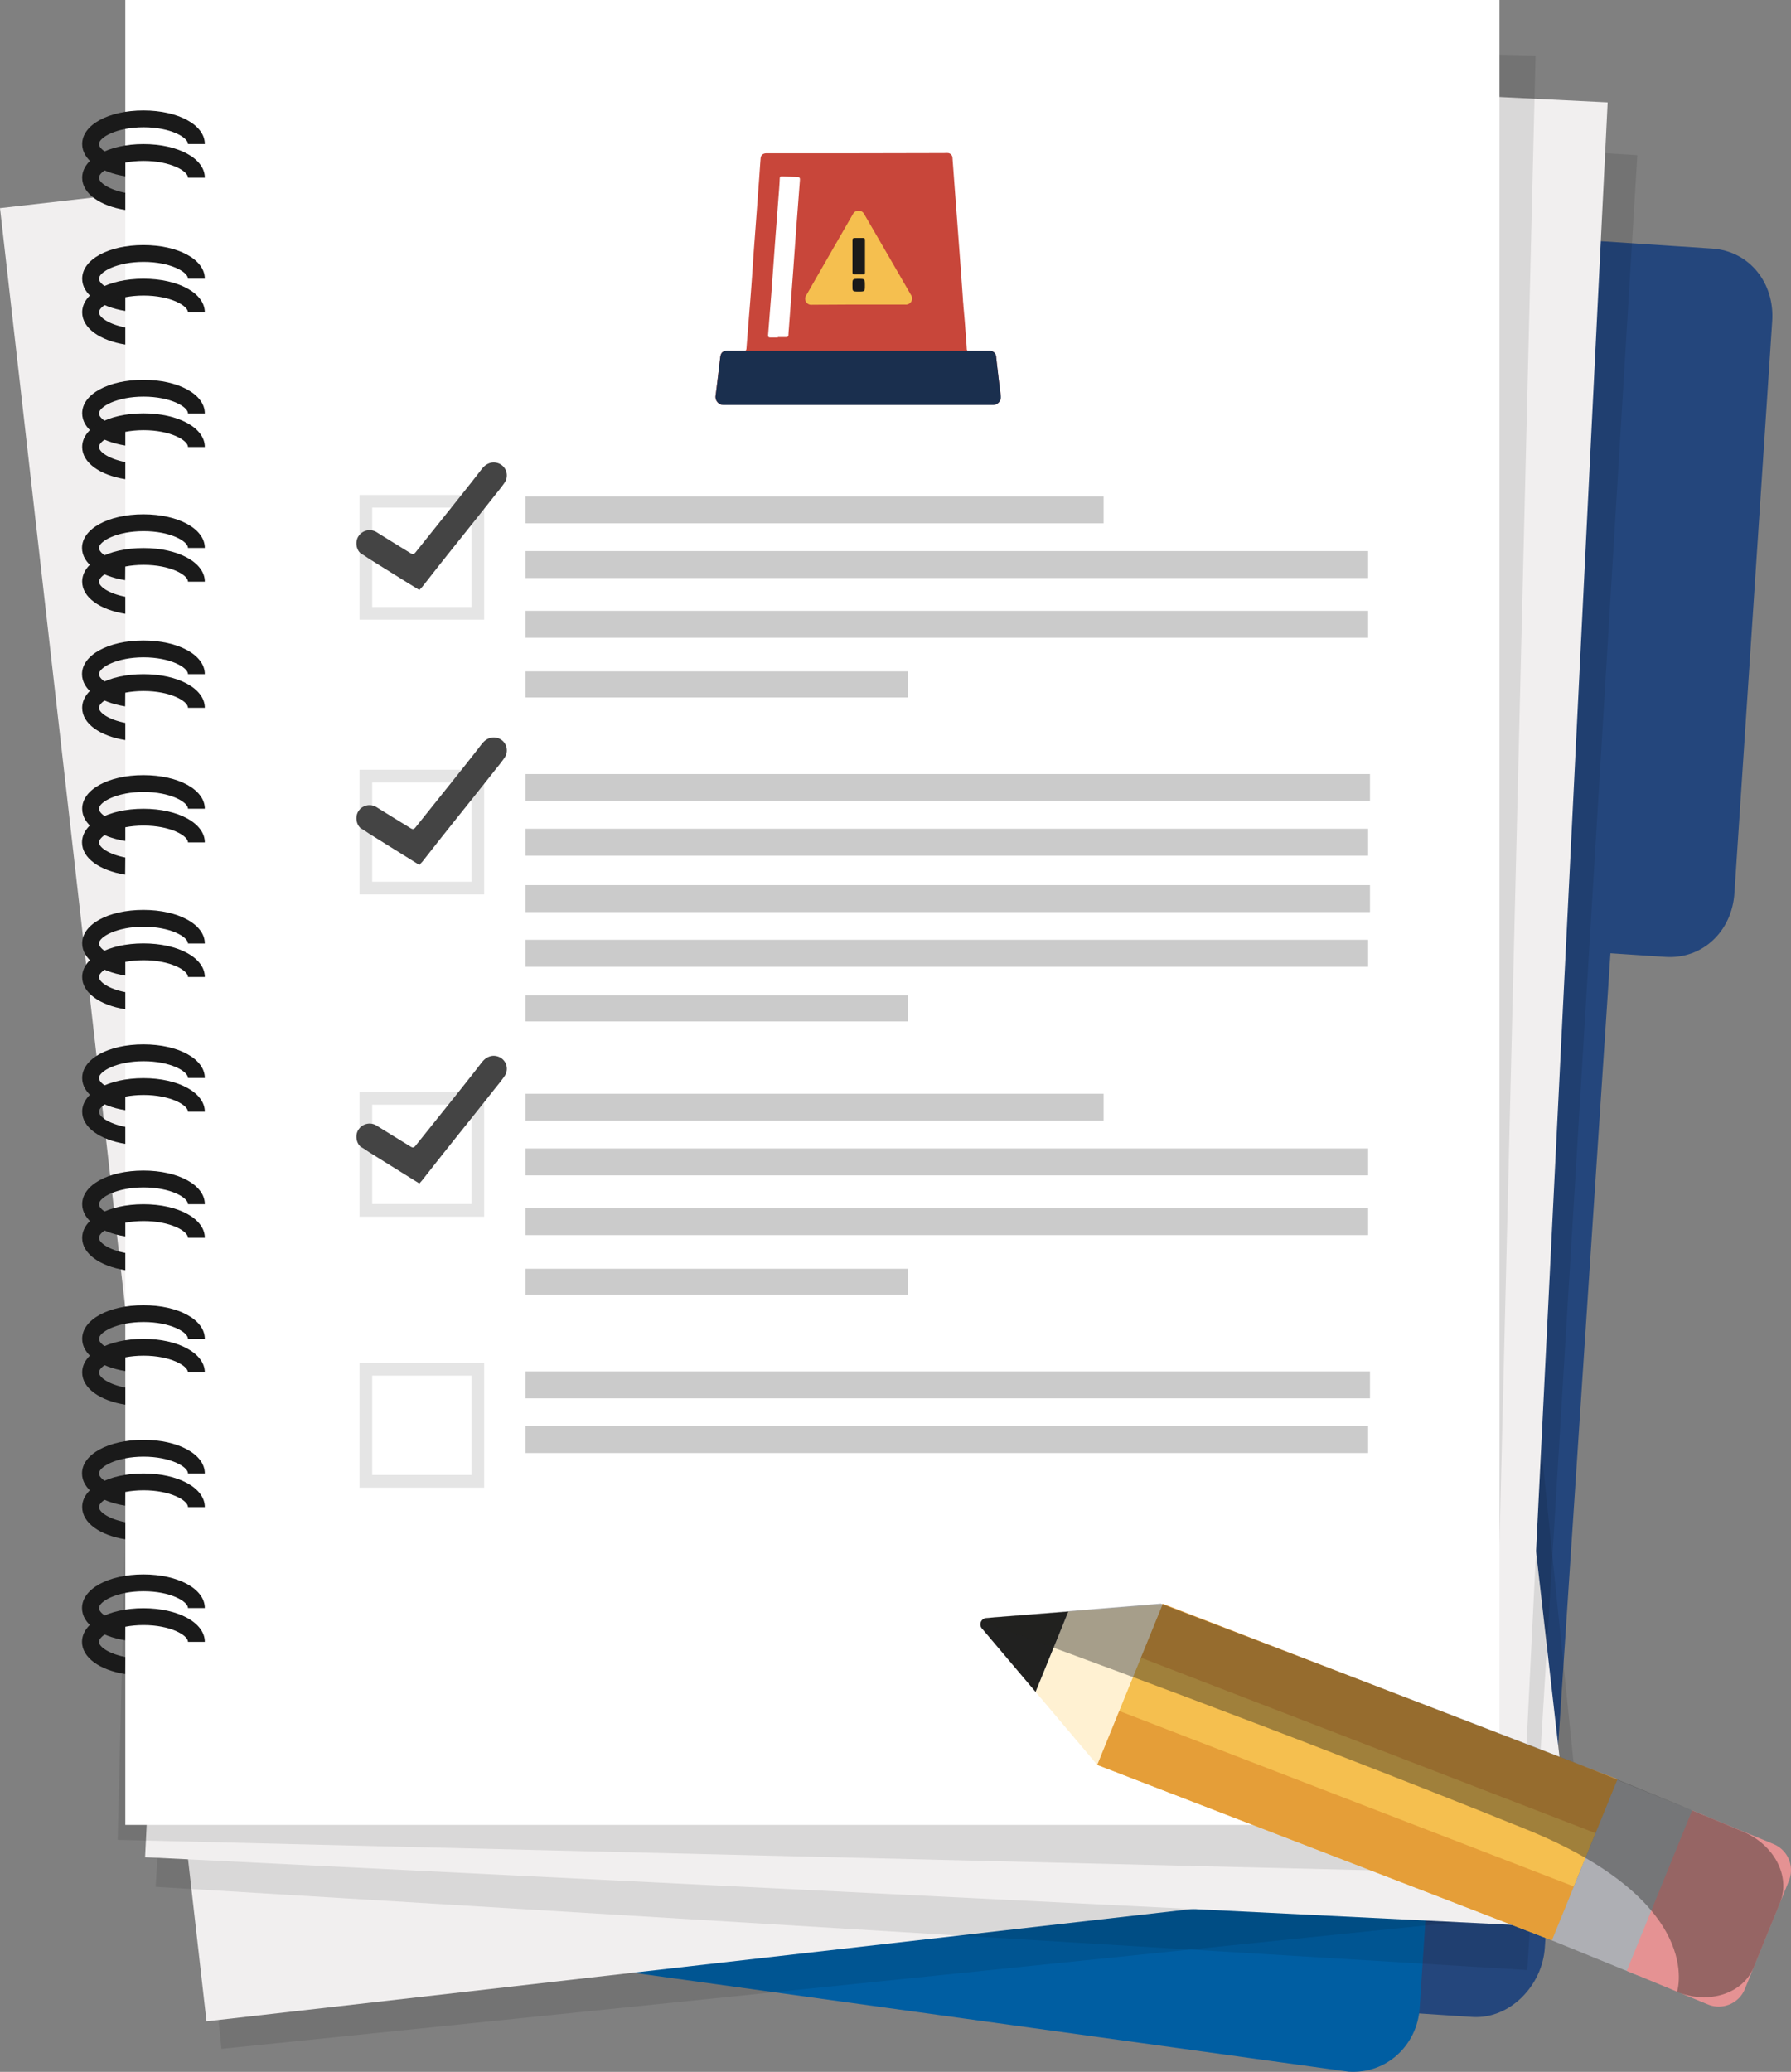 <svg xmlns="http://www.w3.org/2000/svg" viewBox="0 0 564.46 652.69"><rect x="0" y="0" width="564.46" height="652.69" fill="#808080" stroke="none"/><defs><style>.cls-1{fill:#24467c;}.cls-2{fill:#005ea2;}.cls-3{opacity:0.1;}.cls-4{fill:#f1efef;}.cls-5{fill:#fff;}.cls-6,.cls-7{fill:#1a1a1a;}.cls-6{opacity:0.23;}.cls-8{fill:none;stroke:#1a1a1a;stroke-miterlimit:10;stroke-width:4px;opacity:0.11;}.cls-9{fill:#444;}.cls-10{fill:#c8463a;}.cls-11{fill:#1a2f4e;}.cls-12{fill:#f5bf4f;}.cls-13{fill:#e59e38;}.cls-14{fill:#aeafb4;}.cls-15{fill:#e59293;}.cls-16{fill:#fff1d2;}.cls-17,.cls-18{fill:#212120;}.cls-18{opacity:0.4;}</style></defs><g id="Layer_2" data-name="Layer 2"><g id="Layer_1-2" data-name="Layer 1"><path class="cls-1" d="M486.87,613.62l20.69-313.31,17.32,1.15c11.85.78,21-8.25,21.75-20.1l11.91-180.25c.78-11.85-7.07-22-18.92-22.8L501,75.76,462.37,73.2,179.12,54.49c-11.85-.78-21.39,8.24-22.18,20.09l-34,515c-.79,11.85,7.37,23.77,19.23,24.55L464,635.4C475.88,636.18,486.09,625.47,486.87,613.62Z"/><path class="cls-2" d="M126.48,611.37c-11.85-.79-21.59-11.08-20.81-22.93l34-515c.78-11.85,11.79-20.77,23.64-20L461.86,94.72c11.85.78,20.35,11,19.57,22.85l-34,515c-.78,11.85-10.55,20.85-22.4,20.07Z"/><rect class="cls-3" x="39.51" y="52.07" width="433.1" height="572.78" transform="translate(-33.19 27.88) rotate(-5.85)"/><rect class="cls-4" x="31.13" y="39.23" width="433.1" height="574.9" transform="translate(-35.37 30.12) rotate(-6.5)"/><rect class="cls-3" x="-3.84" y="105.09" width="572.78" height="433.1" transform="translate(-55.61 584.21) rotate(-86.53)"/><rect class="cls-4" x="-11.27" y="92.11" width="574.9" height="433.1" transform="translate(-45.72 569.27) rotate(-87.17)"/><rect class="cls-3" x="-25.84" y="82.03" width="572.78" height="433.1" transform="translate(-44.29 551.79) rotate(-88.61)"/><rect class="cls-5" x="39.49" width="433.1" height="574.9"/><rect class="cls-6" x="165.59" y="156.38" width="182.23" height="8.48"/><rect class="cls-6" x="165.59" y="344.57" width="182.23" height="8.48"/><rect class="cls-6" x="165.59" y="361.8" width="265.59" height="8.48"/><rect class="cls-6" x="165.59" y="399.7" width="120.56" height="8.22"/><rect class="cls-6" x="165.59" y="432.04" width="266.18" height="8.48"/><rect class="cls-6" x="165.59" y="449.27" width="265.59" height="8.48"/><rect class="cls-6" x="165.59" y="380.62" width="265.59" height="8.48"/><rect class="cls-6" x="165.59" y="173.61" width="265.59" height="8.48"/><rect class="cls-6" x="165.59" y="211.51" width="120.56" height="8.22"/><rect class="cls-6" x="165.59" y="296.07" width="265.59" height="8.48"/><rect class="cls-6" x="165.59" y="313.56" width="120.56" height="8.22"/><rect class="cls-6" x="165.59" y="278.84" width="266.18" height="8.48"/><rect class="cls-6" x="165.59" y="243.85" width="266.18" height="8.48"/><rect class="cls-6" x="165.59" y="261.08" width="265.59" height="8.48"/><rect class="cls-6" x="165.59" y="192.43" width="265.59" height="8.48"/><path class="cls-7" d="M39.49,50.15c-5.14-1-8.29-3.18-8.29-4.76,0-2.11,5.6-5.29,14.05-5.29s14,3.18,14,5.29h5.3c0-6-8.32-10.59-19.35-10.59S25.9,39.35,25.9,45.39c0,4.93,5.55,8.87,13.59,10.15Z"/><path class="cls-7" d="M39.49,60.75c-5.14-1-8.29-3.18-8.29-4.76,0-2.1,5.6-5.29,14.05-5.29s14,3.19,14,5.29h5.3c0-6-8.32-10.59-19.35-10.59S25.9,50,25.9,56c0,4.93,5.55,8.87,13.59,10.15Z"/><path class="cls-7" d="M39.49,92.56c-5.14-1-8.29-3.18-8.29-4.76,0-2.11,5.6-5.29,14.05-5.29s14,3.18,14,5.29h5.3c0-6-8.32-10.59-19.35-10.59S25.9,81.76,25.9,87.8c0,4.93,5.55,8.87,13.59,10.15Z"/><path class="cls-7" d="M39.49,103.16c-5.14-1-8.29-3.18-8.29-4.76,0-2.1,5.6-5.29,14.05-5.29s14,3.19,14,5.29h5.3c0-6-8.32-10.59-19.35-10.59S25.9,92.36,25.9,98.4c0,4.93,5.55,8.87,13.59,10.15Z"/><path class="cls-7" d="M39.49,135c-5.14-1-8.29-3.18-8.29-4.76,0-2.11,5.6-5.29,14.05-5.29s14,3.18,14,5.29h5.3c0-6-8.32-10.59-19.35-10.59S25.9,124.17,25.9,130.21c0,4.93,5.55,8.87,13.59,10.15Z"/><path class="cls-7" d="M39.49,145.57c-5.14-1-8.29-3.18-8.29-4.76,0-2.11,5.6-5.29,14.05-5.29s14,3.18,14,5.29h5.3c0-6-8.32-10.59-19.35-10.59S25.9,134.77,25.9,140.81c0,4.93,5.55,8.87,13.59,10.15Z"/><path class="cls-7" d="M39.49,177.38c-5.14-1-8.29-3.18-8.29-4.76,0-2.11,5.6-5.29,14.05-5.29s14,3.18,14,5.29h5.3c0-6-8.32-10.6-19.35-10.6s-19.35,4.56-19.35,10.6c0,4.93,5.55,8.87,13.59,10.15Z"/><path class="cls-7" d="M39.49,188c-5.14-1-8.29-3.18-8.29-4.76,0-2.11,5.6-5.29,14.05-5.29s14,3.18,14,5.29h5.3c0-6-8.32-10.59-19.35-10.59S25.9,177.18,25.9,183.22c0,4.93,5.55,8.87,13.59,10.15Z"/><path class="cls-7" d="M39.49,217.14c-5.14-1-8.29-3.18-8.29-4.76,0-2.11,5.6-5.3,14.05-5.3s14,3.19,14,5.3h5.3c0-6-8.32-10.6-19.35-10.6s-19.35,4.56-19.35,10.6c0,4.93,5.55,8.87,13.59,10.15Z"/><path class="cls-7" d="M39.49,227.74c-5.14-1-8.29-3.18-8.29-4.76,0-2.11,5.6-5.29,14.05-5.29s14,3.18,14,5.29h5.3c0-6-8.32-10.6-19.35-10.6S25.9,216.94,25.9,223c0,4.93,5.55,8.87,13.59,10.15Z"/><path class="cls-7" d="M39.49,259.54c-5.14-1-8.29-3.18-8.29-4.76,0-2.1,5.6-5.29,14.05-5.29s14,3.19,14,5.29h5.3c0-6-8.32-10.59-19.35-10.59S25.9,248.75,25.9,254.78c0,4.94,5.55,8.88,13.59,10.15Z"/><path class="cls-7" d="M39.49,270.15c-5.14-1-8.29-3.18-8.29-4.76,0-2.11,5.6-5.3,14.05-5.3s14,3.19,14,5.3h5.3c0-6-8.32-10.6-19.35-10.6s-19.35,4.56-19.35,10.6c0,4.93,5.55,8.87,13.59,10.15Z"/><path class="cls-7" d="M39.49,302c-5.14-1-8.29-3.18-8.29-4.76,0-2.1,5.6-5.29,14.05-5.29s14,3.19,14,5.29h5.3c0-6-8.32-10.59-19.35-10.59S25.9,291.15,25.9,297.19c0,4.93,5.55,8.87,13.59,10.15Z"/><path class="cls-7" d="M39.49,312.56c-5.14-1-8.29-3.19-8.29-4.77,0-2.1,5.6-5.29,14.05-5.29s14,3.19,14,5.29h5.3c0-6-8.32-10.59-19.35-10.59S25.9,301.76,25.9,307.79c0,4.94,5.55,8.88,13.59,10.16Z"/><path class="cls-7" d="M39.49,344.36c-5.14-1-8.29-3.18-8.29-4.76,0-2.11,5.6-5.29,14.05-5.29s14,3.18,14,5.29h5.3c0-6-8.32-10.59-19.35-10.59S25.9,333.56,25.9,339.6c0,4.93,5.55,8.87,13.59,10.15Z"/><path class="cls-7" d="M39.49,355c-5.14-1-8.29-3.18-8.29-4.76,0-2.1,5.6-5.29,14.05-5.29s14,3.19,14,5.29h5.3c0-6-8.32-10.59-19.35-10.59S25.9,344.16,25.9,350.2c0,4.93,5.55,8.87,13.59,10.15Z"/><path class="cls-7" d="M39.49,384.12c-5.14-1-8.29-3.18-8.29-4.76,0-2.11,5.6-5.29,14.05-5.29s14,3.18,14,5.29h5.3c0-6-8.32-10.59-19.35-10.59S25.9,373.32,25.9,379.36c0,4.93,5.55,8.87,13.59,10.15Z"/><path class="cls-7" d="M39.49,394.72c-5.14-1-8.29-3.18-8.29-4.76,0-2.11,5.6-5.29,14.05-5.29s14,3.18,14,5.29h5.3c0-6-8.32-10.59-19.35-10.59S25.9,383.92,25.9,390c0,4.93,5.55,8.87,13.59,10.15Z"/><path class="cls-7" d="M39.49,426.53c-5.14-1-8.29-3.18-8.29-4.76,0-2.11,5.6-5.29,14.05-5.29s14,3.18,14,5.29h5.3c0-6-8.32-10.59-19.35-10.59S25.9,415.73,25.9,421.77c0,4.93,5.55,8.87,13.59,10.15Z"/><path class="cls-7" d="M39.49,437.13c-5.14-1-8.29-3.18-8.29-4.76,0-2.11,5.6-5.29,14.05-5.29s14,3.18,14,5.29h5.3c0-6-8.32-10.59-19.35-10.59S25.9,426.33,25.9,432.37c0,4.93,5.55,8.87,13.59,10.15Z"/><path class="cls-7" d="M39.49,468.94c-5.14-1-8.29-3.18-8.29-4.76,0-2.11,5.6-5.29,14.05-5.29s14,3.18,14,5.29h5.3c0-6-8.32-10.6-19.35-10.6s-19.35,4.56-19.35,10.6c0,4.93,5.55,8.87,13.59,10.15Z"/><path class="cls-7" d="M39.49,479.54c-5.14-1-8.29-3.18-8.29-4.76,0-2.11,5.6-5.29,14.05-5.29s14,3.18,14,5.29h5.3c0-6-8.32-10.59-19.35-10.59S25.9,468.74,25.9,474.78c0,4.93,5.55,8.87,13.59,10.15Z"/><path class="cls-7" d="M39.49,511.35c-5.14-1-8.29-3.18-8.29-4.76,0-2.11,5.6-5.3,14.05-5.3s14,3.19,14,5.3h5.3c0-6-8.32-10.6-19.35-10.6s-19.35,4.56-19.35,10.6c0,4.93,5.55,8.87,13.59,10.15Z"/><path class="cls-7" d="M39.49,522c-5.14-1-8.29-3.18-8.29-4.76,0-2.11,5.6-5.29,14.05-5.29s14,3.18,14,5.29h5.3c0-6-8.32-10.6-19.35-10.6s-19.35,4.56-19.35,10.6c0,4.93,5.55,8.87,13.59,10.15Z"/><rect class="cls-8" x="115.3" y="157.93" width="35.29" height="35.29"/><rect class="cls-8" x="115.3" y="244.49" width="35.29" height="35.29"/><rect class="cls-8" x="115.3" y="431.37" width="35.29" height="35.29"/><rect class="cls-8" x="115.3" y="346.01" width="35.29" height="35.29"/><g id="MnmDFG.tif"><path class="cls-9" d="M132.16,185.85l-3.3-2-12.06-7.51c-.94-.59-1.83-1.26-2.8-1.81-1.69-.95-2.32-4-.83-5.85a4.16,4.16,0,0,1,5.47-1.06c3.55,2.22,7.11,4.41,10.67,6.6.82.5,1.13.44,1.75-.33l7.64-9.55q3.8-4.74,7.58-9.49c1.84-2.32,3.68-4.64,5.48-7,1.43-1.89,3.38-2.62,5.33-1.89a4.05,4.05,0,0,1,2.06,5.91c-1.11,1.67-2.43,3.2-3.67,4.78q-3.53,4.46-7.06,8.89c-2.72,3.41-5.46,6.81-8.17,10.23-2.4,3-4.78,6.07-7.17,9.1C132.82,185.15,132.52,185.45,132.16,185.85Z"/></g><g id="MnmDFG.tif-2" data-name="MnmDFG.tif"><path class="cls-9" d="M132.16,272.48l-3.3-2.05-12.06-7.51c-.94-.59-1.83-1.26-2.8-1.81-1.69-.95-2.32-4-.83-5.85a4.15,4.15,0,0,1,5.47-1c3.55,2.22,7.11,4.4,10.67,6.59.82.5,1.13.44,1.75-.33l7.64-9.55q3.8-4.74,7.58-9.49c1.84-2.32,3.68-4.64,5.48-7,1.43-1.89,3.38-2.62,5.33-1.89a4.05,4.05,0,0,1,2.06,5.91c-1.11,1.67-2.43,3.2-3.67,4.78q-3.53,4.46-7.06,8.89c-2.72,3.41-5.46,6.81-8.17,10.23-2.4,3-4.78,6.07-7.17,9.1C132.82,271.78,132.52,272.08,132.16,272.48Z"/></g><g id="MnmDFG.tif-3" data-name="MnmDFG.tif"><path class="cls-9" d="M132.16,372.83l-3.3-2.05-12.06-7.51c-.94-.59-1.83-1.26-2.8-1.81-1.69-.95-2.32-4-.83-5.85a4.15,4.15,0,0,1,5.47-1.05c3.55,2.22,7.11,4.4,10.67,6.59.82.51,1.13.44,1.75-.33l7.64-9.55c2.53-3.16,5.06-6.31,7.58-9.49,1.84-2.32,3.68-4.64,5.48-7,1.43-1.89,3.38-2.62,5.33-1.89a4.05,4.05,0,0,1,2.06,5.91c-1.11,1.67-2.43,3.2-3.67,4.78q-3.53,4.46-7.06,8.89c-2.72,3.41-5.46,6.81-8.17,10.23-2.4,3-4.78,6.07-7.17,9.1C132.82,372.13,132.52,372.43,132.16,372.83Z"/></g><g id="yjigxT.tif"><path class="cls-10" d="M303.91,99.48c.19,2.07.33,4.15.48,6.23.11,1.39.23,2.77.3,4.16,0,.56.27.69.78.68,2.06,0,4.13,0,6.19,0,1.49,0,2.13.61,2.31,2.09q.67,6,1.4,11.94a2.5,2.5,0,0,1-2.62,3H228.26a2.57,2.57,0,0,1-2.71-3.1q.73-5.85,1.41-11.72c.19-1.68.78-2.25,2.45-2.24s3.34,0,5,0c.58,0,.8-.14.85-.76.39-5.17.83-10.34,1.23-15.5.37-4.71.69-9.43,1-14.14.33-4.48.68-9,1-13.44.27-3.61.53-7.21.8-10.82.14-2,.27-4,.43-6,.09-1,.75-1.56,1.91-1.56h27l29-.06a8.57,8.57,0,0,1,1.24,0,1.58,1.58,0,0,1,1.32,1.57c.22,2.91.44,5.83.65,8.74q.83,11,1.65,22,.51,6.9,1,13.8c0,.69.14,1.38.15,2.08"/></g><g id="yjigxT.tif-2" data-name="yjigxT.tif"><path class="cls-11" d="M305.48,110.55c2.06,0,4.13,0,6.19,0a2,2,0,0,1,2.31,2.09q.67,6,1.41,11.94a2.51,2.51,0,0,1-2.63,3H228.27a2.57,2.57,0,0,1-2.71-3.1q.74-5.85,1.41-11.72c.19-1.68.78-2.25,2.46-2.24s3.33,0,5,0"/></g><path class="cls-5" d="M245.11,106.32c-.77,0-1.54,0-2.31,0-.56,0-.77-.18-.73-.76q.5-6.36,1-12.71c.44-6,.86-12,1.31-18,.38-5.13.79-10.25,1.18-15.38.08-1.07.15-2.15.19-3.22,0-.53.21-.72.74-.69,1.61.09,3.22.16,4.84.21.63,0,.83.27.78.9q-.62,7.81-1.19,15.62-.47,6.39-.92,12.79c-.45,6.1-.92,12.2-1.37,18.3-.06.71-.13,1.42-.15,2.14,0,.5-.26.67-.72.67h-2.61Z"/><g id="yjigxT.tif-3" data-name="yjigxT.tif"><path class="cls-12" d="M270.64,95.94h0c4.88,0,9.75,0,14.62,0a1.94,1.94,0,0,0,1.81-3.09q-7.32-12.69-14.69-25.36a2,2,0,0,0-3.59,0q-7.32,12.69-14.61,25.4A1.93,1.93,0,0,0,256,96C260.84,96,265.74,95.94,270.64,95.94Z"/><path class="cls-7" d="M268.67,80.63c0-1.63,0-3.26,0-4.9,0-.53.15-.77.72-.75.88,0,1.76,0,2.64,0,.43,0,.58.17.58.58V85.89c0,.43-.19.57-.6.56-.88,0-1.76,0-2.64,0-.52,0-.71-.19-.7-.7C268.68,84.05,268.67,82.34,268.67,80.63Z"/><path class="cls-7" d="M268.66,89.79c0-1.94,0-1.94,1.93-1.94s2,0,2,2,0,2-2,2S268.66,91.83,268.66,89.79Z"/></g><polygon class="cls-12" points="366.32 505.39 509.73 560.71 489.13 611.27 345.72 555.95 366.32 505.39"/><polygon class="cls-13" points="366.4 505.21 509.81 560.53 502.89 577.5 359.48 522.18 366.4 505.21"/><polygon class="cls-13" points="352.64 538.97 496.05 594.29 489.13 611.27 345.72 555.95 352.64 538.97"/><rect class="cls-14" x="498.33" y="564.3" width="29.73" height="54.59" transform="translate(765.18 1333.13) rotate(-157.83)"/><path class="cls-15" d="M533.3,570.32l25.62,10.6a8.9,8.9,0,0,1,4.88,11.6L549.92,626.6a8.91,8.91,0,0,1-11.6,4.88L512.7,620.87Z"/><polygon class="cls-16" points="345.81 555.99 366.41 505.43 336.68 507.71 326.38 532.99 345.81 555.99"/><path class="cls-17" d="M326.38,533l10.3-25.28-25.74,2a2,2,0,0,0-1.42,3.36Z"/><path class="cls-18" d="M528.54,627.49c10,4.06,20.77.59,24.17-7.74l8.3-20.38c3.4-8.33-1.92-18.37-11.87-22.43,0,0-32.22-13.57-50.75-20.84-32.93-12.92-132.56-50.91-132.56-50.91l-53.14,4.33c-1.5.12-1.58,2-.1,2.49,19.81,7.13,89.22,32.37,167.72,64C538,599.18,528.54,627.49,528.54,627.49Z"/></g></g></svg>